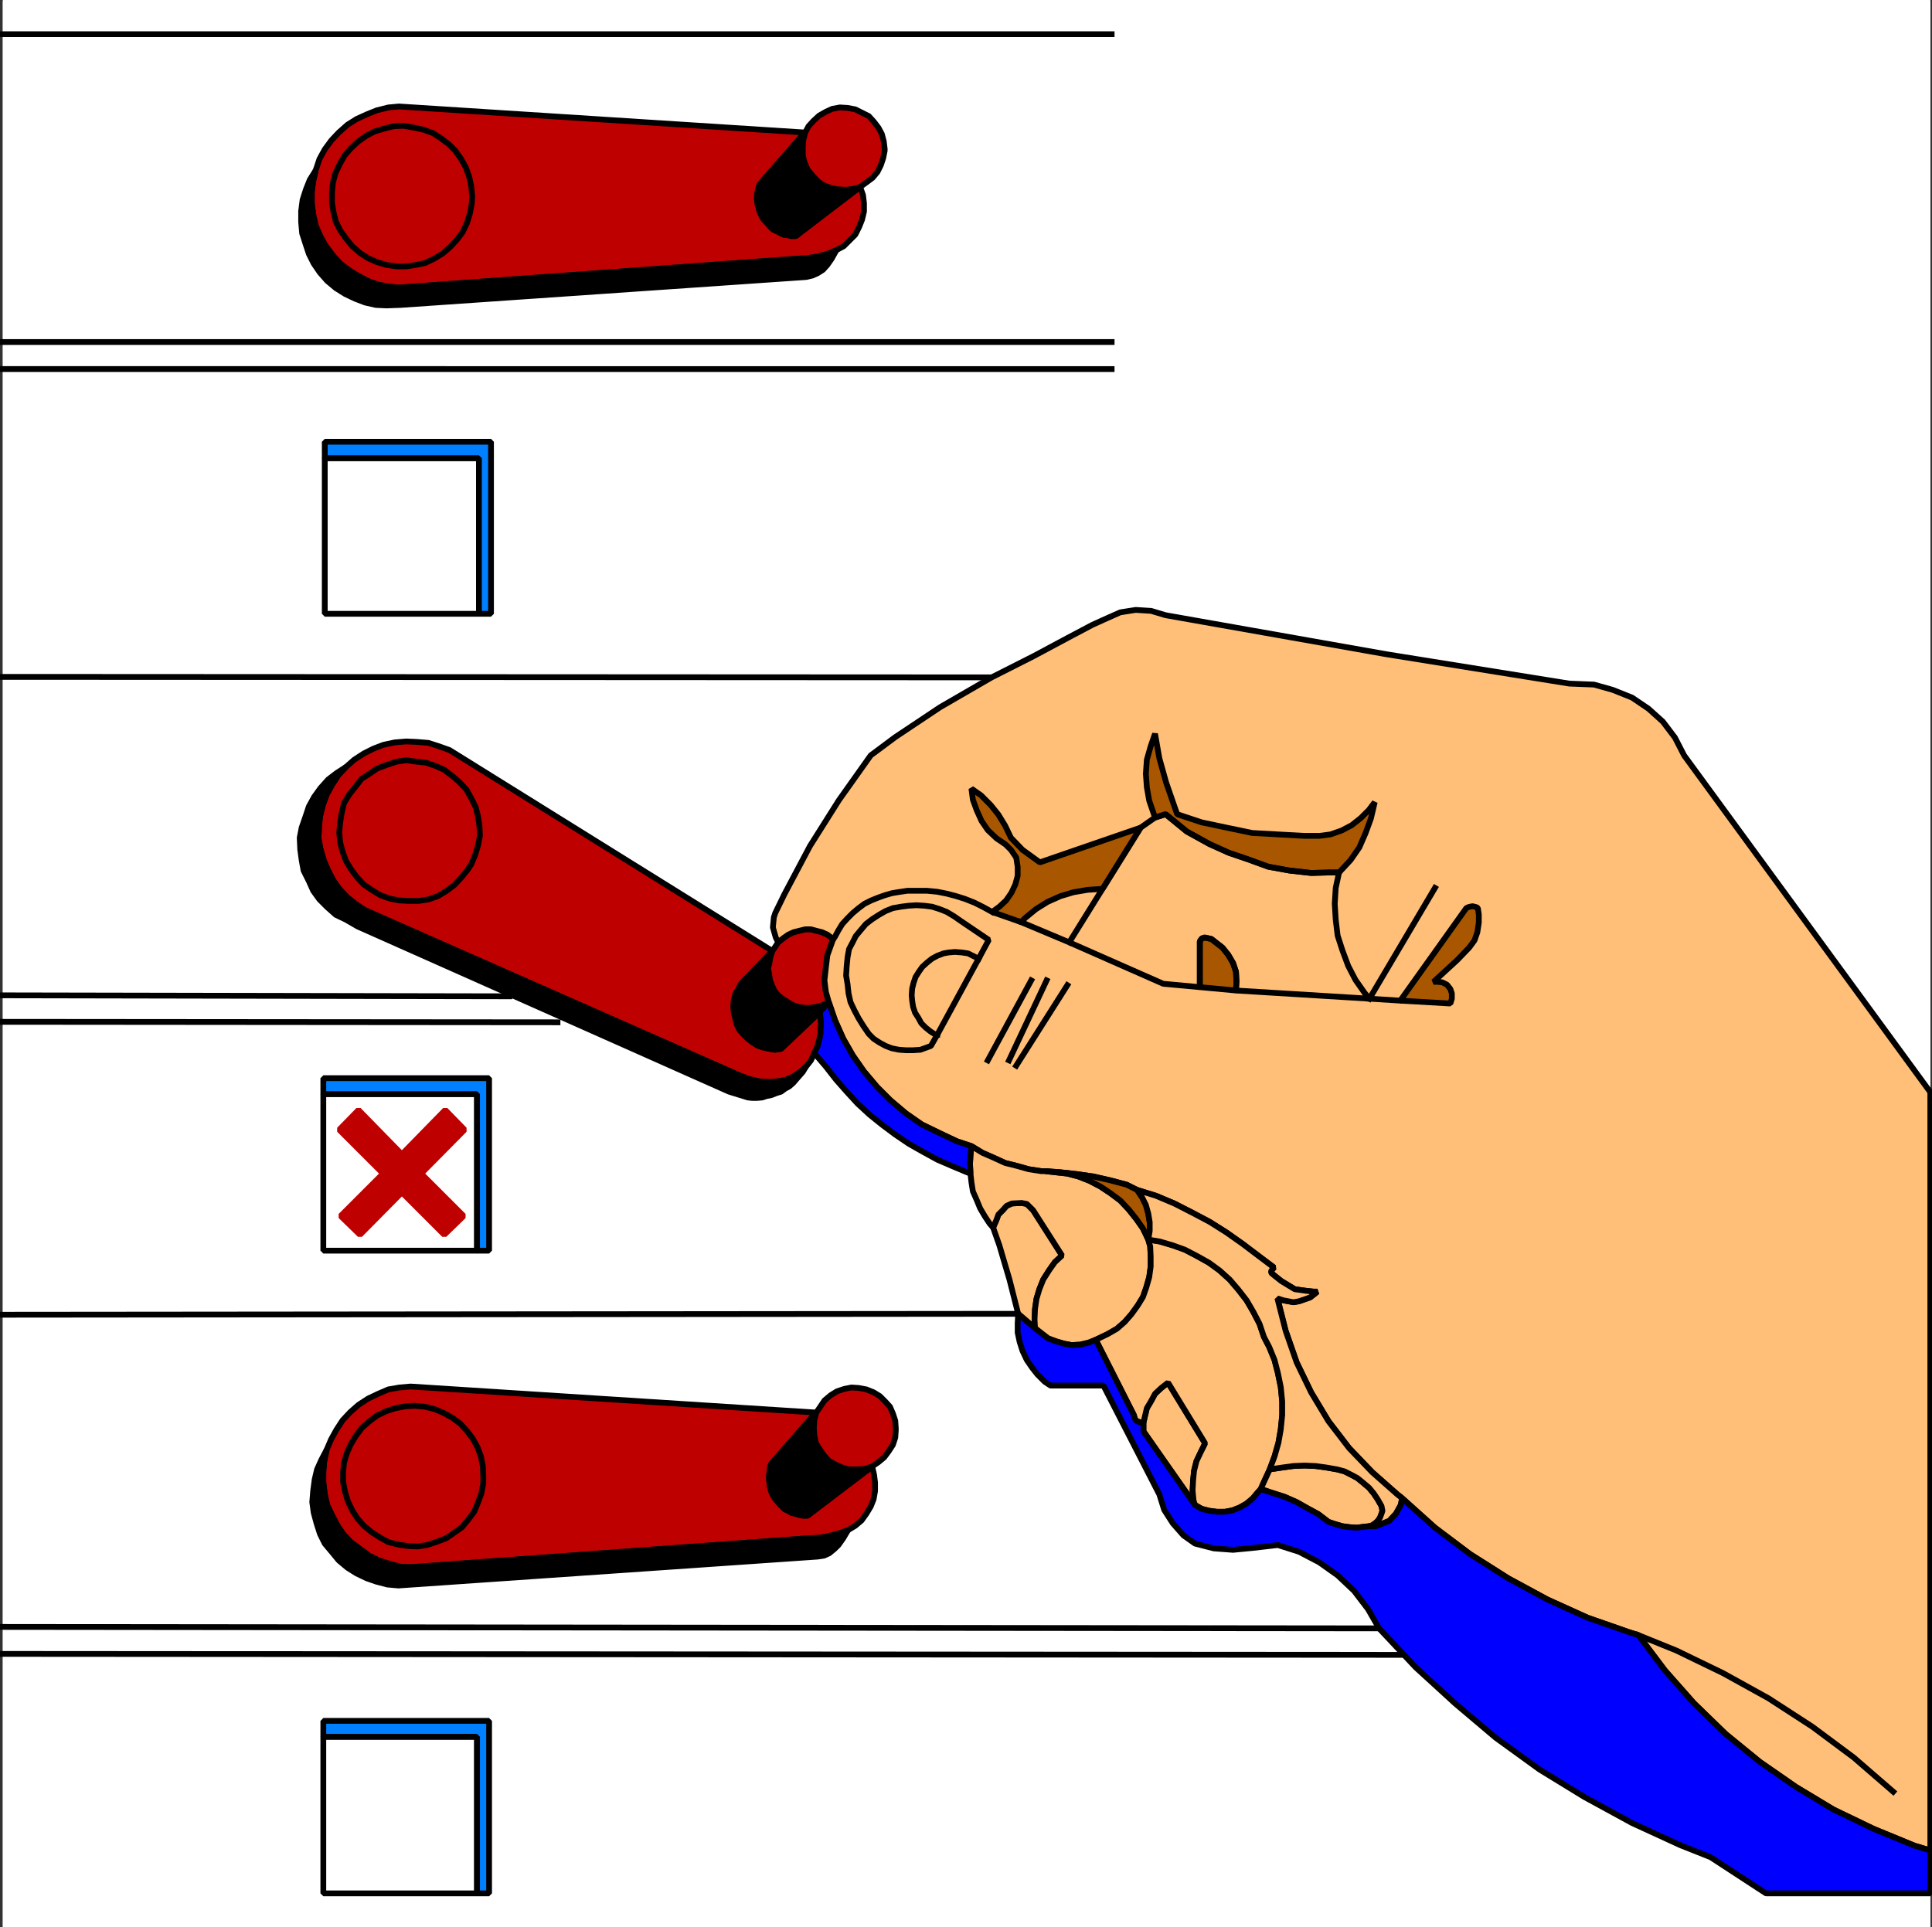 <svg xmlns="http://www.w3.org/2000/svg" width="3000.239" height="2993.144"><rect width="100%" height="100%" fill="#333333" stroke="none"/><defs><clipPath id="a"><path d="M0 0h2993.144v2992.184H0Zm0 0"/></clipPath><clipPath id="b"><path d="M1189 940h1806.75v1940H1189Zm0 0"/></clipPath><clipPath id="c"><path d="M1569 2033h1426.75v914H1569Zm0 0"/></clipPath></defs><path fill="#fff" d="M4.49 2993.144h2993.144V0H4.489Zm0 0"/><g clip-path="url(#a)" transform="translate(4.49 .96)"><path fill="#fff" fill-rule="evenodd" stroke="#fff" stroke-linecap="square" stroke-linejoin="bevel" stroke-miterlimit="10" stroke-width=".729" d="M0 2992.184h2993.145V-.961H0Zm0 0"/></g><path fill="none" stroke="#000" stroke-linecap="square" stroke-linejoin="bevel" stroke-miterlimit="10" stroke-width="8.961" d="M1726.29 53.145H4.49"/><path fill="#bf0000" fill-rule="evenodd" stroke="#bf0000" stroke-linecap="square" stroke-linejoin="bevel" stroke-miterlimit="10" stroke-width=".729" d="M1234.673 366.68h-5.988l-5.993-1.512-5.992-.727-5.992-3.023-4.48-2.238-5.993-2.973-3.75-3.75-4.48-5.262-3.75-3.75-3.7-4.48-3.023-5.992-2.238-5.211-1.512-5.992-1.46-5.262-.782-5.992v-6.72l.781-5.21 1.461-5.992 1.512-5.992 70.332-80.805-630.043-40.43-16.465 1.512-17.973 4.48-14.953 5.989-16.464 7.504-14.223 8.96-13.442 11.985-11.253 11.93-10.473 14.222-8.23 15.004-5.993 17.926-3.754 16.46-2.238 16.466v17.972l2.238 17.196 3.754 17.246 6.774 15.68 8.23 15.003 10.473 14.172 11.93 13.496 13.496 10.473 14.222 8.96 15.68 8.231 16.465 5.993 17.246 3.02 14.953 1.46 618.063-44.86 16.46-.78 17.247-2.97 15.683-4.48 11.98-5.262 11.255-5.992 17.921-17.922 5.993-11.984 4.48-11.254 3.023-12.71v-12.716l-1.511-12.71-4.48-12.712zm0 0"/><path fill="none" stroke="#000" stroke-linecap="square" stroke-linejoin="bevel" stroke-miterlimit="10" stroke-width="8.961" d="M1234.673 366.68h-5.988l-5.993-1.512-5.992-.727-5.992-3.023-4.48-2.238-5.993-2.973-3.75-3.75-4.48-5.262-3.75-3.75-3.7-4.48-3.023-5.992-2.238-5.211-1.512-5.992-1.46-5.262-.782-5.992v-6.72l.781-5.21 1.461-5.992 1.512-5.992 70.332-80.805-630.043-40.43-16.465 1.512-17.973 4.48-14.953 5.989-16.464 7.504-14.223 8.96-13.442 11.985-11.253 11.93-10.473 14.222-8.23 15.004-5.993 17.926-3.754 16.46-2.238 16.466v17.972l2.238 17.196 3.754 17.246 6.774 15.68 8.23 15.003 10.473 14.172 11.93 13.496 13.496 10.473 14.222 8.96 15.68 8.231 16.465 5.993 17.246 3.02 14.953 1.46 618.063-44.86 16.46-.78 17.247-2.97 15.683-4.48 11.98-5.262 11.255-5.992 17.921-17.922 5.993-11.984 4.48-11.254 3.023-12.71v-12.716l-1.511-12.71-4.48-12.712zm0 0"/><path fill-rule="evenodd" stroke="#000" stroke-linecap="square" stroke-linejoin="bevel" stroke-miterlimit="10" stroke-width=".729" d="m1299.016 388.355-11.98 5.262-15.684 4.48-17.246 2.97-16.46.78-618.063 44.86-14.953-1.46-17.246-3.02-16.465-5.993-15.68-8.23-14.222-8.961-13.497-10.473-11.93-13.496-10.472-14.172-8.23-15.004-6.774-15.68-3.754-17.245-2.238-17.196v-17.972l2.238-16.465 3.754-16.461-8.96 14.223-5.993 14.953-5.262 16.46-2.242 17.247v17.191l1.512 17.195 5.262 16.465 5.21 15.735 7.504 14.949 9.743 14.226 11.199 12.711 13.441 11.254 14.227 8.961 15.73 7.504 15.735 5.988 16.465 3.7 16.464.78 21.672-.78 630.047-43.399 9.742-2.238 8.23-3.7 8.235-5.261 6.719-7.504 6.722-9.691zm0 0"/><path fill="none" stroke="#000" stroke-linecap="square" stroke-linejoin="bevel" stroke-miterlimit="10" stroke-width="8.961" d="m1299.016 388.355-11.98 5.262-15.684 4.48-17.246 2.97-16.46.78-618.063 44.86-14.953-1.46-17.246-3.02-16.465-5.993-15.68-8.23-14.222-8.961-13.497-10.473-11.93-13.496-10.472-14.172-8.23-15.004-6.774-15.68-3.754-17.245-2.238-17.196v-17.972l2.238-16.465 3.754-16.461-8.96 14.223-5.993 14.953-5.262 16.46-2.242 17.247v17.191l1.512 17.195 5.262 16.465 5.21 15.735 7.504 14.949 9.743 14.226 11.199 12.711 13.441 11.254 14.227 8.961 15.73 7.504 15.735 5.988 16.465 3.7 16.464.78 21.672-.78 630.047-43.399 9.742-2.238 8.23-3.7 8.235-5.261 6.719-7.504 6.722-9.691zm0 0"/><path fill="#bf0000" fill-rule="evenodd" stroke="#bf0000" stroke-linecap="square" stroke-linejoin="bevel" stroke-miterlimit="10" stroke-width=".729" d="m733.317 305.309-1.511-15.735-2.97-14.226-5.26-14.95-7.454-13.445-9.012-12.762-10.472-10.472-11.93-8.961-12.766-8.235-14.953-5.207-14.222-3.023-16.465-2.969-14.953.73-14.954 3.75-15.003 4.481-12.711 6.723-12.715 9.012-11.2 10.472-9.742 11.2-7.504 13.496-6.718 14.171-3.754 14.223-1.457 15.004v16.465l2.238 14.172 3.7 15.004 6.773 13.441 8.96 12.71 9.743 11.985 11.984 10.473 12.711 8.23 13.445 5.993 15.004 4.48 15.68 2.238h14.953l15.008-2.238 14.223-2.969 14.172-6.722 13.492-8.23 11.203-9.743 10.469-11.203 9.015-11.984 6.719-14.223 4.48-14.223 3.024-15.734zm0 0"/><path fill="none" stroke="#000" stroke-linecap="square" stroke-linejoin="bevel" stroke-miterlimit="10" stroke-width="8.961" d="m733.317 305.309-1.511-15.735-2.97-14.226-5.26-14.95-7.454-13.445-9.012-12.762-10.472-10.472-11.93-8.961-12.766-8.235-14.953-5.207-14.222-3.023-16.465-2.969-14.953.73-14.954 3.75-15.003 4.481-12.711 6.723-12.715 9.012-11.2 10.472-9.742 11.2-7.504 13.496-6.718 14.171-3.754 14.223-1.457 15.004v16.465l2.238 14.172 3.7 15.004 6.773 13.441 8.96 12.71 9.743 11.985 11.984 10.473 12.711 8.23 13.445 5.993 15.004 4.48 15.68 2.238h14.953l15.008-2.238 14.223-2.969 14.172-6.722 13.492-8.23 11.203-9.743 10.469-11.203 9.015-11.984 6.719-14.223 4.48-14.223 3.024-15.734zm0 0"/><path fill-rule="evenodd" stroke="#000" stroke-linecap="square" stroke-linejoin="bevel" stroke-miterlimit="10" stroke-width=".729" d="m1335.696 290.355-10.472 2.97-11.98 1.51-11.985-.78-11.203-2.242-10.473-3.7-9.742-6.773-8.23-8.961-7.505-8.961-4.48-10.473-2.969-11.254v-11.98l.73-11.984 3.02-11.93-71.113 80.805-1.512 5.992-1.46 5.992-.782 5.21v6.72l.781 5.992 1.461 5.262 1.512 5.992 2.238 5.21 3.024 5.993 3.699 4.48 3.75 3.75 4.48 5.262 3.75 3.75 5.993 2.973 4.48 2.238 5.992 3.023 5.992.727 5.993 1.512h7.5zm0 0"/><path fill="none" stroke="#000" stroke-linecap="square" stroke-linejoin="bevel" stroke-miterlimit="10" stroke-width="8.961" d="m1335.696 290.355-10.472 2.97-11.98 1.51-11.985-.78-11.203-2.242-10.473-3.7-9.742-6.773-8.23-8.961-7.505-8.961-4.48-10.473-2.969-11.254v-11.98l.73-11.984 3.02-11.93-71.113 80.805-1.512 5.992-1.46 5.992-.782 5.21v6.72l.781 5.992 1.461 5.262 1.512 5.992 2.238 5.21 3.024 5.993 3.699 4.48 3.75 3.75 4.48 5.262 3.75 3.75 5.993 2.973 4.48 2.238 5.992 3.023 5.992.727 5.993 1.512h7.5zm0 0"/><path fill="#bf0000" fill-rule="evenodd" stroke="#bf0000" stroke-linecap="square" stroke-linejoin="bevel" stroke-miterlimit="10" stroke-width=".729" d="m1373.833 231.223-1.457-11.985-3.023-11.203-5.212-9.742-7.5-9.742-7.503-8.23-10.473-5.212-10.473-5.261-11.98-2.243-11.934-.726-11.98 2.238-9.742 4.48-10.473 5.993-8.961 8.23-7.504 8.235-5.21 9.742-3.02 11.93-.73 11.984v11.98l2.968 11.254 4.48 10.473 7.504 8.96 8.23 8.962 9.743 6.773 10.473 3.7 11.203 2.242 11.984.78 11.98-1.51 10.473-2.97 10.473-7.503 8.96-6.72 7.505-9.015 5.207-10.472 3.754-11.2 2.238-11.254zm0 0"/><path fill="none" stroke="#000" stroke-linecap="square" stroke-linejoin="bevel" stroke-miterlimit="10" stroke-width="8.961" d="m1373.833 231.223-1.457-11.985-3.023-11.203-5.212-9.742-7.5-9.742-7.503-8.23-10.473-5.212-10.473-5.261-11.98-2.243-11.934-.726-11.98 2.238-9.742 4.48-10.473 5.993-8.961 8.23-7.504 8.235-5.21 9.742-3.02 11.93-.73 11.984v11.98l2.968 11.254 4.48 10.473 7.504 8.96 8.23 8.962 9.743 6.773 10.473 3.7 11.203 2.242 11.984.78 11.98-1.51 10.473-2.97 10.473-7.503 8.96-6.72 7.505-9.015 5.207-10.472 3.754-11.2 2.238-11.254zm352.457 300.043H4.49m1721.8 41.941H4.49"/><path fill="#fff" fill-rule="evenodd" stroke="#fff" stroke-linecap="square" stroke-linejoin="bevel" stroke-miterlimit="10" stroke-width=".729" d="M743.79 711.637H504.337v241.691H743.79zm0 0"/><path fill="none" stroke="#000" stroke-linecap="square" stroke-linejoin="bevel" stroke-miterlimit="10" stroke-width="8.961" d="M743.79 711.637H504.337v241.691H743.79zm0 0"/><path fill="#007fff" fill-rule="evenodd" stroke="#007fff" stroke-linecap="square" stroke-linejoin="bevel" stroke-miterlimit="10" stroke-width=".729" d="M743.79 711.637H504.337v-25.48h258.156v267.171H743.79zm0 0"/><path fill="none" stroke="#000" stroke-linecap="square" stroke-linejoin="bevel" stroke-miterlimit="10" stroke-width="8.961" d="M743.79 711.637H504.337v-25.48h258.156v267.171H743.79zm796.918 340.473-1536.219-.782"/><path fill="#bf0000" fill-rule="evenodd" stroke="#bf0000" stroke-linecap="square" stroke-linejoin="bevel" stroke-miterlimit="10" stroke-width=".729" d="m1272.813 1572.172.782 3.7.726 6.772.782 7.45-.782 7.5v7.504l-1.508 7.449-2.972 11.984-5.262 11.203-5.21 11.25-8.231 10.473-9.742 8.234-11.204 7.5-11.254 4.48-13.441 2.243-12.71.73-11.985-.73-17.192-3.75-15.734-5.992-14.953-6.723-566.485-249.922-13.441-9.015-13.492-10.473-11.985-12.71-9.69-13.442-8.231-15.735-6.774-15.734-5.21-17.922-3.02-16.465.78-17.246 1.513-16.46 4.48-17.923 5.992-16.465 8.23-14.953 9.692-15.004 11.98-12.714 12.716-11.2 15.003-9.742 14.954-7.504 15.68-5.992 17.245-3.7 17.922-1.507 16.465.727 17.973 1.511 16.465 5.262 16.464 5.941 501.36 312.079-48.664 50.847-4.48 8.235-4.481 8.23-2.238 9.012-.731 9.691.73 9.742 2.239 8.961 2.242 9.016 4.48 8.961 5.993 6.719 6.718 6.773 6.774 5.211 8.23 5.262 8.235 2.968 10.468 2.243 8.235 1.511 9.691-1.511zm0 0"/><path fill="none" stroke="#000" stroke-linecap="square" stroke-linejoin="bevel" stroke-miterlimit="10" stroke-width="8.961" d="m1272.813 1572.172.782 3.7.726 6.772.782 7.45-.782 7.5v7.504l-1.508 7.449-2.972 11.984-5.262 11.203-5.21 11.25-8.231 10.473-9.742 8.234-11.204 7.5-11.254 4.48-13.441 2.243-12.71.73-11.985-.73-17.192-3.75-15.734-5.992-14.953-6.723-566.485-249.922-13.441-9.015-13.492-10.473-11.985-12.71-9.69-13.442-8.231-15.735-6.774-15.734-5.21-17.922-3.02-16.465.78-17.246 1.513-16.46 4.48-17.923 5.992-16.465 8.23-14.953 9.692-15.004 11.98-12.714 12.716-11.2 15.003-9.742 14.954-7.504 15.68-5.992 17.245-3.7 17.922-1.507 16.465.727 17.973 1.511 16.465 5.262 16.464 5.941 501.36 312.079-48.664 50.847-4.48 8.235-4.481 8.23-2.238 9.012-.731 9.691.73 9.742 2.239 8.961 2.242 9.016 4.48 8.961 5.993 6.719 6.718 6.773 6.774 5.211 8.23 5.262 8.235 2.968 10.468 2.243 8.235 1.511 9.691-1.511zm0 0"/><path fill-rule="evenodd" stroke="#000" stroke-linecap="square" stroke-linejoin="bevel" stroke-miterlimit="10" stroke-width=".729" d="m1241.396 1665.691-11.204 7.5-11.254 4.48-13.441 2.243-12.71.73-11.985-.73-17.192-3.75-15.734-5.992-14.953-6.723-566.485-249.922-13.441-9.015-13.492-10.473-11.985-12.71-9.69-13.442-8.231-15.735-6.774-15.734-5.21-17.922-3.02-16.465.78-17.246 1.513-16.46 4.48-17.923 5.992-16.465 8.23-14.953 9.692-15.004 11.98-12.714-14.952 9.746-12.711 9.742-11.985 13.441-9.742 13.492-8.23 14.954-5.211 15.683-5.993 17.246-3.02 15.68.782 17.976 2.238 16.461 2.973 16.465 8.23 16.465 6.72 14.953 9.745 13.492 11.98 11.985 13.442 11.93 15.735 7.503 17.976 10.47 576.903 256.644 29.175 9.015 6.774.73h7.449l8.234-.73 6.77-2.242 7.453-1.508 7.5-2.972 7.453-2.293 5.988-4.48 6.774-3.75 5.941-5.212 4.532-5.261 5.21-5.993 5.262-5.937 4.48-7.504zm0 0"/><path fill="none" stroke="#000" stroke-linecap="square" stroke-linejoin="bevel" stroke-miterlimit="10" stroke-width="8.961" d="m1241.396 1665.691-11.204 7.5-11.254 4.48-13.441 2.243-12.71.73-11.985-.73-17.192-3.75-15.734-5.992-14.953-6.723-566.485-249.922-13.441-9.015-13.492-10.473-11.985-12.71-9.69-13.442-8.231-15.735-6.774-15.734-5.21-17.922-3.02-16.465.78-17.246 1.513-16.46 4.48-17.923 5.992-16.465 8.23-14.953 9.692-15.004 11.98-12.714-14.952 9.746-12.711 9.742-11.985 13.441-9.742 13.492-8.23 14.954-5.211 15.683-5.993 17.246-3.02 15.68.782 17.976 2.238 16.461 2.973 16.465 8.23 16.465 6.72 14.953 9.745 13.492 11.98 11.985 13.442 11.93 15.735 7.503 17.976 10.47 576.903 256.644 29.175 9.015 6.774.73h7.449l8.234-.73 6.77-2.242 7.453-1.508 7.5-2.972 7.453-2.293 5.988-4.48 6.774-3.75 5.941-5.212 4.532-5.261 5.21-5.993 5.262-5.937 4.48-7.504zm0 0"/><path fill="#bf0000" fill-rule="evenodd" stroke="#bf0000" stroke-linecap="square" stroke-linejoin="bevel" stroke-miterlimit="10" stroke-width=".729" d="m731.806 1342.41 5.992-14.223 4.48-14.953 3.02-14.953-.727-14.953-2.293-15.734-3.699-14.223-6.773-13.441-7.45-13.496-11.254-11.98-10.472-8.962-12.715-9.746-13.441-5.988-15.004-5.211-14.953-1.512-15.735-2.238-14.953 2.238-13.441 4.48-16.461 5.993-11.985 8.23-12.71 8.235-9.747 12.71-8.96 11.254-8.231 13.442-3.75 15.734-2.242 14.223-1.512 15.683 1.512 15.735 3.754 14.223 5.207 14.222 8.234 13.442 8.96 11.984 10.524 11.254 11.93 8.23 13.496 8.23 14.223 5.212 14.953 3.023 14.223.73h16.464l14.95-2.242 14.953-5.261 13.496-8.23 11.98-8.966 10.473-11.25 9.691-11.933zm0 0"/><path fill="none" stroke="#000" stroke-linecap="square" stroke-linejoin="bevel" stroke-miterlimit="10" stroke-width="8.961" d="m731.806 1342.41 5.992-14.223 4.48-14.953 3.02-14.953-.727-14.953-2.293-15.734-3.699-14.223-6.773-13.441-7.45-13.496-11.254-11.98-10.472-8.962-12.715-9.746-13.441-5.988-15.004-5.211-14.953-1.512-15.735-2.238-14.953 2.238-13.441 4.48-16.461 5.993-11.985 8.23-12.71 8.235-9.747 12.71-8.96 11.254-8.231 13.442-3.75 15.734-2.242 14.223-1.512 15.683 1.512 15.735 3.754 14.223 5.207 14.222 8.234 13.442 8.96 11.984 10.524 11.254 11.93 8.23 13.496 8.23 14.223 5.212 14.953 3.023 14.223.73h16.464l14.95-2.242 14.953-5.261 13.496-8.23 11.98-8.966 10.473-11.25 9.691-11.933zm0 0"/><path fill-rule="evenodd" stroke="#000" stroke-linecap="square" stroke-linejoin="bevel" stroke-miterlimit="10" stroke-width=".729" d="m1212.95 1629.012-9.691 1.511-8.235-1.511-10.468-2.242-8.235-2.97-8.23-5.26-6.774-5.212-6.718-6.773-5.993-6.719-4.48-8.961-2.242-9.016-2.238-8.96-.731-9.743.73-9.691 2.239-9.012 4.48-8.23 4.48-8.235 48.665-50.847-3.024 8.96-1.46 8.962-2.239 9.011 1.457 8.235 1.512 9.691 3.023 8.23 3.7 8.231 5.992 7.504 6.77 5.21 8.234 5.263 7.449 4.48 8.96 3.02 9.016 1.46h8.961l9.012-1.46 8.96-2.239 11.204-5.261-14.223 15.734zm0 0"/><path fill="none" stroke="#000" stroke-linecap="square" stroke-linejoin="bevel" stroke-miterlimit="10" stroke-width="8.961" d="m1212.95 1629.012-9.691 1.511-8.235-1.511-10.468-2.242-8.235-2.97-8.23-5.26-6.774-5.212-6.718-6.773-5.993-6.719-4.48-8.961-2.242-9.016-2.238-8.96-.731-9.743.73-9.691 2.239-9.012 4.48-8.23 4.48-8.235 48.665-50.847-3.024 8.96-1.46 8.962-2.239 9.011 1.457 8.235 1.512 9.691 3.023 8.23 3.7 8.231 5.992 7.504 6.77 5.21 8.234 5.263 7.449 4.48 8.96 3.02 9.016 1.46h8.961l9.012-1.46 8.96-2.239 11.204-5.261-14.223 15.734zm0 0"/><path fill="#bf0000" fill-rule="evenodd" stroke="#bf0000" stroke-linecap="square" stroke-linejoin="bevel" stroke-miterlimit="10" stroke-width=".729" d="m1287.036 1556.438-4.48-15.735-2.243-17.922 2.243-20.215 2.238-18.707 6.723-18.703 2.293-6.719-9.016-6.773-8.23-3.754-8.961-2.238-8.235-2.242h-8.96l-9.012 2.242-8.961 2.238-8.231 3.754-7.504 5.262-8.23 6.718-4.48 6.723-4.481 6.774-3.024 8.96-1.46 8.961-2.239 9.012 1.457 8.235 1.512 9.691 3.023 8.23 3.7 8.231 5.992 7.504 6.77 5.21 8.234 5.262 7.449 4.481 8.96 3.02 9.016 1.46h8.961l9.012-1.46 8.96-2.239zm0 0"/><path fill="none" stroke="#000" stroke-linecap="square" stroke-linejoin="bevel" stroke-miterlimit="10" stroke-width="8.961" d="m1287.036 1556.438-4.48-15.735-2.243-17.922 2.243-20.215 2.238-18.707 6.723-18.703 2.293-6.719-9.016-6.773-8.23-3.754-8.961-2.238-8.235-2.242h-8.96l-9.012 2.242-8.961 2.238-8.231 3.754-7.504 5.262-8.23 6.718-4.48 6.723-4.481 6.774-3.024 8.96-1.46 8.961-2.239 9.012 1.457 8.235 1.512 9.691 3.023 8.23 3.7 8.231 5.992 7.504 6.77 5.21 8.234 5.262 7.449 4.481 8.96 3.02 9.016 1.46h8.961l9.012-1.46 8.96-2.239zm-496.098-8.962-786.448-1.51m861.265 41.885-861.266-.726"/><path fill="#fff" fill-rule="evenodd" stroke="#fff" stroke-linecap="square" stroke-linejoin="bevel" stroke-miterlimit="10" stroke-width=".729" d="M740.817 1699.348H502.095v243.203h238.722zm0 0"/><path fill="none" stroke="#000" stroke-linecap="square" stroke-linejoin="bevel" stroke-miterlimit="10" stroke-width="8.961" d="M740.817 1699.348H502.095v243.203h238.722zm0 0"/><path fill="#007fff" fill-rule="evenodd" stroke="#007fff" stroke-linecap="square" stroke-linejoin="bevel" stroke-miterlimit="10" stroke-width=".729" d="M740.817 1699.348H502.095v-24.696H759.52v267.899h-18.703zm0 0"/><path fill="none" stroke="#000" stroke-linecap="square" stroke-linejoin="bevel" stroke-miterlimit="10" stroke-width="8.961" d="M740.817 1699.348H502.095v-24.696H759.52v267.899h-18.703zm0 0"/><path fill="#bf0000" fill-rule="evenodd" stroke="#bf0000" stroke-linecap="square" stroke-linejoin="bevel" stroke-miterlimit="10" stroke-width=".729" d="m719.876 1888.68-65.856-65.856 67.313-68.094-29.906-30.687-67.364 68.875-67.312-68.875-29.961 30.687 68.098 68.094-65.856 65.856 29.957 29.176L624.063 1852l65.852 65.856zm0 0"/><path fill="none" stroke="#bf0000" stroke-linecap="square" stroke-linejoin="bevel" stroke-miterlimit="10" stroke-width="8.961" d="m719.876 1888.68-65.856-65.856 67.313-68.094-29.906-30.687-67.364 68.875-67.312-68.875-29.961 30.687 68.098 68.094-65.856 65.856 29.957 29.176L624.063 1852l65.852 65.856zm0 0"/><path fill="none" stroke="#000" stroke-linecap="square" stroke-linejoin="bevel" stroke-miterlimit="10" stroke-width="8.961" d="M1581.138 2040.602 4.489 2042.059"/><path fill="#bf0000" fill-rule="evenodd" stroke="#bf0000" stroke-linecap="square" stroke-linejoin="bevel" stroke-miterlimit="10" stroke-width=".729" d="M1254.106 2354.086h-7.449l-6.773-1.457-5.211-1.512-5.989-1.512-4.48-2.968-5.266-2.239-5.207-5.265-3.754-3.75-7.5-8.961-2.968-5.262-2.242-5.937-1.512-5.266-.73-5.988-.782-6.723v-5.262l.781-5.992.73-5.937 1.513-5.992 69.605-80.079-629.316-40.43-17.246 1.512-17.192 2.97-15.734 6.773-15.684 7.449-14.95 9.742-12.765 11.203-11.93 12.766-9.745 14.949-8.231 14.953-6.719 15.735-3.754 17.195-1.511 16.46v17.196l2.242 18.703 3.75 16.465 7.504 15.734 8.23 15.735 8.961 13.441 11.985 12.711 14.222 10.473 14.172 10.523 15.004 7.45 16.465 5.261 17.191 4.484 15.735.727 617.332-44.91 17.925-.727 15.73-2.972 16.466-4.532 11.984-4.48 11.2-6.723 9.745-8.23 7.5-10.473 6.723-11.199 4.48-11.254 2.239-12.715v-13.492l-1.512-11.934-2.969-12.761zm0 0"/><path fill="none" stroke="#000" stroke-linecap="square" stroke-linejoin="bevel" stroke-miterlimit="10" stroke-width="8.961" d="M1254.106 2354.086h-7.449l-6.773-1.457-5.211-1.512-5.989-1.512-4.48-2.968-5.266-2.239-5.207-5.265-3.754-3.75-7.5-8.961-2.968-5.262-2.242-5.937-1.512-5.266-.73-5.988-.782-6.723v-5.262l.781-5.992.73-5.937 1.513-5.992 69.605-80.079-629.316-40.43-17.246 1.512-17.192 2.97-15.734 6.773-15.684 7.449-14.95 9.742-12.765 11.203-11.93 12.766-9.745 14.949-8.231 14.953-6.719 15.735-3.754 17.195-1.511 16.46v17.196l2.242 18.703 3.75 16.465 7.504 15.734 8.23 15.735 8.961 13.441 11.985 12.711 14.222 10.473 14.172 10.523 15.004 7.45 16.465 5.261 17.191 4.484 15.735.727 617.332-44.91 17.925-.727 15.73-2.972 16.466-4.532 11.984-4.48 11.2-6.723 9.745-8.23 7.5-10.473 6.723-11.199 4.48-11.254 2.239-12.715v-13.492l-1.512-11.934-2.969-12.761zm0 0"/><path fill-rule="evenodd" stroke="#000" stroke-linecap="square" stroke-linejoin="bevel" stroke-miterlimit="10" stroke-width=".729" d="m1316.993 2376.543-11.984 4.48-16.465 4.532-15.73 2.972-17.926.727-617.332 44.91-15.735-.727-17.191-4.484-16.465-5.262-15.004-7.449-14.172-10.523-14.222-10.473-11.985-12.71-8.96-13.442-8.231-15.735-7.504-15.734-3.75-16.465-2.242-18.703v-17.195l1.511-16.461 3.754-17.195-8.234 15.683-6.774 15.004-3.699 15.684-2.293 17.246-1.457 17.922 2.242 16.46 4.48 16.465 5.263 16.465 7.449 14.953 11.254 13.493 10.472 12.71 13.442 11.254 14.223 8.961 15.734 7.504 14.953 5.211 17.191 4.48 17.247 1.512 21.671-1.511 629.317-43.399 9.742-1.46 8.234-3.75 8.23-6.774 5.993-5.942 7.45-10.523zm0 0"/><path fill="none" stroke="#000" stroke-linecap="square" stroke-linejoin="bevel" stroke-miterlimit="10" stroke-width="8.961" d="m1316.993 2376.543-11.984 4.48-16.465 4.532-15.73 2.972-17.926.727-617.332 44.91-15.735-.727-17.191-4.484-16.465-5.262-15.004-7.449-14.172-10.523-14.222-10.473-11.985-12.71-8.96-13.442-8.231-15.735-7.504-15.734-3.75-16.465-2.242-18.703v-17.195l1.511-16.461 3.754-17.195-8.234 15.683-6.774 15.004-3.699 15.684-2.293 17.246-1.457 17.922 2.242 16.46 4.48 16.465 5.263 16.465 7.449 14.953 11.254 13.493 10.472 12.71 13.442 11.254 14.223 8.961 15.734 7.504 14.953 5.211 17.191 4.48 17.247 1.512 21.671-1.511 629.317-43.399 9.742-1.46 8.234-3.75 8.23-6.774 5.993-5.942 7.45-10.523zm0 0"/><path fill-rule="evenodd" stroke="#000" stroke-linecap="square" stroke-linejoin="bevel" stroke-miterlimit="10" stroke-width=".729" d="m1354.4 2277.762-11.981 3.75-11.984.781h-11.93l-10.527-3.02-10.47-4.48-10.472-5.992-7.453-8.235-6.77-9.742-5.941-9.691-2.293-11.98-.73-11.254.73-11.93 3.024-11.985-70.336 80.078-1.512 5.993-.73 5.937-.782 5.992v5.262l.781 6.723.73 5.988 1.513 5.266 2.242 5.937 2.969 5.262 7.5 8.96 3.753 3.75 5.207 5.266 5.266 2.239 4.48 2.968 5.989 1.512 5.21 1.512 6.774 1.457h7.45zm0 0"/><path fill="none" stroke="#000" stroke-linecap="square" stroke-linejoin="bevel" stroke-miterlimit="10" stroke-width="8.961" d="m1354.4 2277.762-11.981 3.75-11.984.781h-11.93l-10.527-3.02-10.47-4.48-10.472-5.992-7.453-8.235-6.77-9.742-5.941-9.691-2.293-11.98-.73-11.254.73-11.93 3.024-11.985-70.336 80.078-1.512 5.993-.73 5.937-.782 5.992v5.262l.781 6.723.73 5.988 1.513 5.266 2.242 5.937 2.969 5.262 7.5 8.96 3.753 3.75 5.207 5.266 5.266 2.239 4.48 2.968 5.989 1.512 5.21 1.512 6.774 1.457h7.45zm0 0"/><path fill="#bf0000" fill-rule="evenodd" stroke="#bf0000" stroke-linecap="square" stroke-linejoin="bevel" stroke-miterlimit="10" stroke-width=".729" d="m1391.079 2218.68-.781-11.985-3.7-11.199-4.535-10.523-7.449-8.18-8.23-8.234-9.742-5.993-11.204-4.53-11.98-2.243-11.254-.727-11.203 2.239-11.254 3.754-9.691 5.988-9.743 8.234-5.992 8.961-6.718 9.742-3.024 11.985-.73 11.93.73 11.253 2.293 11.98 5.941 9.692 6.77 9.742 7.453 8.235 10.473 5.992 10.469 4.48 10.527 3.02h11.93l11.984-.781 11.98-3.75 9.743-6.723 8.96-7.45 6.723-9.01 6.774-10.474 3.699-11.203.781-11.253zm0 0"/><path fill="none" stroke="#000" stroke-linecap="square" stroke-linejoin="bevel" stroke-miterlimit="10" stroke-width="8.961" d="m1391.079 2218.68-.781-11.985-3.7-11.199-4.535-10.523-7.449-8.18-8.23-8.234-9.742-5.993-11.204-4.53-11.98-2.243-11.254-.727-11.203 2.239-11.254 3.754-9.691 5.988-9.743 8.234-5.992 8.961-6.718 9.742-3.024 11.985-.73 11.93.73 11.253 2.293 11.98 5.941 9.692 6.77 9.742 7.453 8.235 10.473 5.992 10.469 4.48 10.527 3.02h11.93l11.984-.781 11.98-3.75 9.743-6.723 8.96-7.45 6.723-9.01 6.774-10.474 3.699-11.203.781-11.253zm0 0"/><path fill="#bf0000" fill-rule="evenodd" stroke="#bf0000" stroke-linecap="square" stroke-linejoin="bevel" stroke-miterlimit="10" stroke-width=".729" d="m750.509 2292.766-.73-15.735-2.97-14.953-5.261-14.222-7.504-13.493-8.961-11.933-10.473-11.254-11.98-8.961-13.442-7.5-14.222-5.992-14.953-3.75-15.735-1.461-14.222.73-15.735 3.02-14.172 4.48-14.222 6.723-11.985 8.96-11.984 10.474-8.961 11.984-8.23 13.492-5.993 13.441-4.48 15.004-1.512 14.954v14.953l2.973 14.953 4.531 15.004 6.719 14.172 8.234 12.765 9.742 11.2 11.93 9.742 12.715 8.234 13.492 7.45 14.953 3.75 14.953 2.241 15.735.782 14.222-2.243 14.223-4.53 15.684-5.993 11.98-8.23 12.715-8.961 9.742-11.985 9.012-11.93 5.941-14.222 5.262-14.223 2.969-15.734zm0 0"/><path fill="none" stroke="#000" stroke-linecap="square" stroke-linejoin="bevel" stroke-miterlimit="10" stroke-width="8.961" d="m750.509 2292.766-.73-15.735-2.97-14.953-5.261-14.222-7.504-13.493-8.961-11.933-10.473-11.254-11.98-8.961-13.442-7.5-14.222-5.992-14.953-3.75-15.735-1.461-14.222.73-15.735 3.02-14.172 4.48-14.222 6.723-11.985 8.96-11.984 10.474-8.961 11.984-8.23 13.492-5.993 13.441-4.48 15.004-1.512 14.954v14.953l2.973 14.953 4.531 15.004 6.719 14.172 8.234 12.765 9.742 11.2 11.93 9.742 12.715 8.234 13.492 7.45 14.953 3.75 14.953 2.241 15.735.782 14.222-2.243 14.223-4.53 15.684-5.993 11.98-8.23 12.715-8.961 9.742-11.985 9.012-11.93 5.941-14.222 5.262-14.223 2.969-15.734zm1390.34 236.429-2136.36-2.238m2178.251 43.399L4.49 2568.843"/><path fill="#fff" fill-rule="evenodd" stroke="#fff" stroke-linecap="square" stroke-linejoin="bevel" stroke-miterlimit="10" stroke-width=".729" d="M740.817 2697.582H502.095v243.203h238.722zm0 0"/><path fill="none" stroke="#000" stroke-linecap="square" stroke-linejoin="bevel" stroke-miterlimit="10" stroke-width="8.961" d="M740.817 2697.582H502.095v243.203h238.722zm0 0"/><path fill="#007fff" fill-rule="evenodd" stroke="#007fff" stroke-linecap="square" stroke-linejoin="bevel" stroke-miterlimit="10" stroke-width=".729" d="M740.817 2697.582H502.095v-24.695H759.52v267.898h-18.703zm0 0"/><path fill="none" stroke="#000" stroke-linecap="square" stroke-linejoin="bevel" stroke-miterlimit="10" stroke-width="8.961" d="M740.817 2697.582H502.095v-24.695H759.52v267.898h-18.703zm0 0"/><path fill="#ffbf78" fill-rule="evenodd" stroke="#ffbf78" stroke-linecap="square" stroke-linejoin="bevel" stroke-miterlimit="10" stroke-width=".729" d="m2997.634 2874.148-24.696-7.449-63.613-26.207-62.105-29.906-58.352-35.164-56.11-38.922-53.144-43.398-49.39-47.93-44.91-50.852-41.157-54.652-14.226-4.48-64.34-22.458-62.836-28.445-60.645-32.875-59.078-37.46-54.656-41.157-51.629-46.371-6.723-5.262-38.918-34.387-35.894-37.406-32.2-41.941-26.937-44.86-22.453-46.418-17.195-49.394-12.711-50.117 8.96 2.968 15.735 3.024 8.961-1.512 17.195-5.992 11.254-8.96h-5.992l-13.496-1.513-15.68-2.238-20.945-12.715-11.254-8.96-4.48-3.75v-3.024l4.48-5.211-23.914-17.973-24.695-18.703-25.477-17.976-26.156-16.461-26.934-14.227-27.718-14.168-28.446-11.984-29.176-9.012-16.464-8.234-25.426-6.72-26.203-5.991-26.157-3.75-26.933-2.973-21.727-1.508h-5.992l-19.433-2.973-18.704-5.261-17.976-4.48-17.973-8.231-17.191-7.504-17.196-10.473-22.453-7.449-26.937-12.71-27.715-13.497-24.695-17.191-23.914-20.215-20.946-20.945-20.215-23.965-17.246-24.696-14.953-26.156-12.71-28.445-9.743-28.446-4.48-15.734-2.243-17.922 2.243-20.215 2.238-18.707 6.723-18.703 2.293-6.719-9.016-6.773-8.23-3.754-8.961-2.238-8.235-2.242h-8.96l-9.012 2.242-8.961 2.238-8.231 3.754-7.504 5.262-8.23 6.718-3.754-7.5-4.48-15.683 1.511-15.735 2.242-6.718 14.223-29.176 39.648-74.816 44.91-71.118 49.391-69.605 38.137-28.395 69.605-46.421 80.078-46.368 65.07-32.93 53.145-28.445 38.188-20.214 23.183-10.473 20.215-8.961 23.914-3.75 23.969 1.512 22.453 6.718 342.715 60.594 284.309 45.64 38.191 1.509 29.176 8.234 29.957 11.98 25.426 17.196 22.453 20.215 18.703 24.695 14.222 27.664 382.364 523.082zm0 0"/><g clip-path="url(#b)" transform="translate(4.49 .96)"><path fill="none" stroke="#000" stroke-linecap="square" stroke-linejoin="bevel" stroke-miterlimit="10" stroke-width="8.961" d="m2993.145 2873.188-24.696-7.45-63.613-26.207-62.106-29.906-58.351-35.164-56.11-38.922-53.144-43.398-49.39-47.93-44.91-50.852-41.157-54.652-14.227-4.48-64.34-22.457-62.835-28.446-60.645-32.875-59.078-37.46-54.656-41.157-51.63-46.371-6.722-5.262-38.918-34.386-35.894-37.407-32.2-41.941-26.937-44.86-22.453-46.417-17.196-49.395-12.71-50.117 8.96 2.969 15.735 3.023 8.96-1.512 17.196-5.992 11.254-8.96h-5.992l-13.496-1.513-15.68-2.238-20.945-12.715-11.254-8.96-4.48-3.75v-3.024l4.48-5.211-23.914-17.973-24.696-18.703-25.476-17.976-26.156-16.461-26.934-14.227-27.719-14.168-28.445-11.984-29.176-9.012-16.465-8.234-25.425-6.72-26.204-5.991-26.156-3.75-26.933-2.973-21.727-1.508h-5.992l-19.434-2.972-18.703-5.262-17.976-4.48-17.973-8.231-17.191-7.504-17.196-10.473-22.453-7.449-26.937-12.71-27.715-13.497-24.696-17.191-23.914-20.215-20.945-20.945-20.215-23.965-17.246-24.696-14.953-26.156-12.71-28.445-9.743-28.445-4.48-15.735-2.243-17.922 2.242-20.215 2.239-18.707 6.722-18.703 2.293-6.718-9.015-6.774-8.23-3.754-8.962-2.238-8.234-2.242h-8.961l-9.012 2.242-8.96 2.238-8.231 3.754-7.504 5.262-8.23 6.719-3.754-7.5-4.48-15.684 1.51-15.734 2.243-6.72 14.223-29.175 39.648-74.816 44.91-71.118 49.39-69.605 38.138-28.395 69.605-46.421 80.078-46.368 65.07-32.93 53.145-28.445 38.188-20.214 23.183-10.473 20.215-8.961 23.914-3.75 23.969 1.512 22.453 6.718 342.715 60.594 284.308 45.64 38.192 1.509 29.176 8.234 29.957 11.98 25.425 17.196 22.453 20.215 18.704 24.695 14.222 27.664 382.364 523.082zm0 0"/></g><path fill="#a85700" fill-rule="evenodd" stroke="#a85700" stroke-linecap="square" stroke-linejoin="bevel" stroke-miterlimit="10" stroke-width=".729" d="M1863.208 1533.25v-71.113l3.023-4.48 4.48-1.512 10.474 2.293 17.19 13.44 9.017 11.2 7.449 12.766 4.531 13.441.73 14.953-.73 14.223zm0 0"/><path fill="none" stroke="#000" stroke-linecap="square" stroke-linejoin="bevel" stroke-miterlimit="10" stroke-width="8.961" d="M1863.208 1533.25v-71.113l3.023-4.48 4.48-1.512 10.474 2.293 17.19 13.44 9.017 11.2 7.449 12.766 4.531 13.441.73 14.953-.73 14.223zm0 0"/><path fill="#a85700" fill-rule="evenodd" stroke="#a85700" stroke-linecap="square" stroke-linejoin="bevel" stroke-miterlimit="10" stroke-width=".729" d="M2079.477 1355.121h-13.445l-29.957.781-33.656-3.75-32.926-5.992-30.687-11.199-30.688-10.473-29.906-13.496-35.164-19.433-32.93-26.934-16.46 5.211-9.016-26.207-3.7-20.945-1.511-20.946 1.511-21.672 5.942-20.945 6.773-19.484 6.719 38.187 10.473 37.41 12.71 36.625 4.481 12.766 38.191 12.711 38.918 8.234 39.649 8.23 80.808 4.481h23.184l17.242-2.242 17.195-5.988 15.735-8.235 14.222-11.199 12.711-12.765 8.961-11.93-5.988 25.422-8.234 22.457-9.743 22.453-13.44 19.433zm0 0"/><path fill="none" stroke="#000" stroke-linecap="square" stroke-linejoin="bevel" stroke-miterlimit="10" stroke-width="8.961" d="M2079.477 1355.121h-13.445l-29.957.781-33.656-3.75-32.926-5.992-30.687-11.199-30.688-10.473-29.906-13.496-35.164-19.433-32.93-26.934-16.46 5.211-9.016-26.207-3.7-20.945-1.511-20.946 1.511-21.672 5.942-20.945 6.773-19.484 6.719 38.187 10.473 37.41 12.71 36.625 4.481 12.766 38.191 12.711 38.918 8.234 39.649 8.23 80.808 4.481h23.184l17.242-2.242 17.195-5.988 15.735-8.235 14.222-11.199 12.711-12.765 8.961-11.93-5.988 25.422-8.234 22.457-9.743 22.453-13.44 19.433zm0 0"/><path fill="none" stroke="#000" stroke-linecap="square" stroke-linejoin="bevel" stroke-miterlimit="10" stroke-width="8.961" d="m2126.626 1551.176-207.254-12.715.73-14.223-.73-14.953-4.531-13.441-7.45-12.766-9.015-11.2-17.191-13.44-10.473-2.293-4.48 1.511-3.024 4.48v71.114l-56.84-5.262-145.933-64.343L1771.2 1285.57l22.457-15.734 16.461-5.211 32.93 26.934 35.164 19.433 29.906 13.496 30.688 10.473 30.687 11.2 32.926 5.991 33.656 3.75 29.957-.78h13.445l-5.21 23.968-1.512 24.695 1.512 24.696 2.968 24.695 7.504 23.183 8.961 23.965 11.254 21.676 14.172 20.215zm0 0"/><path fill="#a85700" fill-rule="evenodd" stroke="#a85700" stroke-linecap="square" stroke-linejoin="bevel" stroke-miterlimit="10" stroke-width=".729" d="m2174.505 1554.195 102.535-143.691 2.969-1.457 3.023-.781 3.75-.73 2.969.73 3.023.78 2.239 1.458 1.46 9.742v12.715l-2.242 14.95-4.48 12.765-8.23 11.203-18.704 19.434-36.68 33.706h5.993l7.5.731 7.453 3.75 5.262 6.723 2.238 6.718v8.235l-2.238 7.5zm0 0"/><path fill="none" stroke="#000" stroke-linecap="square" stroke-linejoin="bevel" stroke-miterlimit="10" stroke-width="8.961" d="m2174.505 1554.195 102.535-143.691 2.969-1.457 3.023-.781 3.75-.73 2.969.73 3.023.78 2.239 1.458 1.46 9.742v12.715l-2.242 14.95-4.48 12.765-8.23 11.203-18.704 19.434-36.68 33.706h5.993l7.5.731 7.453 3.75 5.262 6.723 2.238 6.718v8.235l-2.238 7.5zm0 0"/><path fill="#a85700" fill-rule="evenodd" stroke="#a85700" stroke-linecap="square" stroke-linejoin="bevel" stroke-miterlimit="10" stroke-width=".729" d="m1771.2 1285.57-156.402 53.871-26.938-19.488-17.972-18.703-8.965-18.703-10.469-17.191-11.984-14.954-14.953-15.007-14.954-10.47 2.243 17.243 5.992 16.465 7.449 16.465 9.742 14.222 13.442 12.711 14.222 9.692 8.235 8.23 8.23 11.985 2.238 14.222v14.223l-3.699 13.496-5.988 12.71-8.235 11.985-10.472 9.692-11.254 8.23 44.91 15.735 6.723-6.723 16.465-13.492 17.972-11.203 20.215-9.012 20.164-5.992 21.727-3.7 23.183-1.511zm0 0"/><path fill="none" stroke="#000" stroke-linecap="square" stroke-linejoin="bevel" stroke-miterlimit="10" stroke-width="8.961" d="m1771.2 1285.57-156.402 53.871-26.938-19.488-17.972-18.703-8.965-18.703-10.469-17.191-11.984-14.954-14.953-15.007-14.954-10.47 2.243 17.243 5.992 16.465 7.449 16.465 9.742 14.222 13.442 12.711 14.222 9.692 8.235 8.23 8.23 11.985 2.238 14.222v14.223l-3.699 13.496-5.988 12.71-8.235 11.985-10.472 9.692-11.254 8.23 44.91 15.735 6.723-6.723 16.465-13.492 17.972-11.203 20.215-9.012 20.164-5.992 21.727-3.7 23.183-1.511zm-169.848 237.211-67.363 124.203m32.926 0 58.352-124.203m32.199 7.449-79.348 124.989m548.508-104.043 101.75-172.086"/><path fill="#ffbf78" fill-rule="evenodd" stroke="#ffbf78" stroke-linecap="square" stroke-linejoin="bevel" stroke-miterlimit="10" stroke-width=".729" d="m1491.317 1429.988-9.687-6.773-11.254-6.719-11.203-4.48-11.985-3.75-11.98-1.512-11.984-.73-11.98.73-11.934 1.512-12.711 2.238-11.254 4.48-10.473 5.992-10.473 6.774-9.742 7.45-8.23 9.741-7.453 8.961-5.262 10.473-5.207 9.742-2.293 12.715-1.461 15.004-.781 13.441 2.242 13.492 1.512 14.172 3.02 13.496 5.991 12.711 6.723 12.711 7.45 11.985 8.23 11.984 7.504 7.5 8.96 5.941 9.743 5.262 9.742 3.75 11.203 2.242 10.473.727h11.25l11.203-.727 10.472-3.754 5.993-2.238 9.742-17.191 64.343-118.27 15.735-29.176zm0 0"/><path fill="none" stroke="#000" stroke-linecap="square" stroke-linejoin="bevel" stroke-miterlimit="10" stroke-width="8.961" d="m1491.317 1429.988-9.687-6.773-11.254-6.719-11.203-4.48-11.985-3.75-11.98-1.512-11.984-.73-11.98.73-11.934 1.512-12.711 2.238-11.254 4.48-10.473 5.992-10.473 6.774-9.742 7.45-8.23 9.741-7.453 8.961-5.262 10.473-5.207 9.742-2.293 12.715-1.461 15.004-.781 13.441 2.242 13.492 1.512 14.172 3.02 13.496 5.991 12.711 6.723 12.711 7.45 11.985 8.23 11.984 7.504 7.5 8.96 5.941 9.743 5.262 9.742 3.75 11.203 2.242 10.473.727h11.25l11.203-.727 10.472-3.754 5.993-2.238 9.742-17.191 64.343-118.27 15.735-29.176zm0 0"/><path fill="none" stroke="#000" stroke-linecap="square" stroke-linejoin="bevel" stroke-miterlimit="10" stroke-width="8.961" d="m1519.766 1489.07-8.96-4.48-7.504-3.75-9.742-1.461-10.473-.781-9.691.78-8.231 1.462-9.742 3.75-8.235 4.48-7.5 5.993-7.449 6.773-5.265 7.45-5.207 8.233-3.024 8.962-2.238 9.011-.73 10.473.73 8.23 1.508 9.743 2.972 8.96 5.262 8.235 4.48 8.23 6.72 6.723 7.503 5.988 8.23 5.266h2.243"/><path fill="#ffbf78" fill-rule="evenodd" stroke="#ffbf78" stroke-linecap="square" stroke-linejoin="bevel" stroke-miterlimit="10" stroke-width=".729" d="m1551.962 1934.316 15.684 53.145 13.492 53.14 26.156 22.403-.73-13.441.73-16.465 2.293-15.735 4.48-14.949 5.992-14.953 8.961-14.223 8.961-12.715 11.254-10.472-44.91-70.332-5.262-5.266-4.48-4.48-8.234-1.508-14.954.781-8.23 3.7-5.992 6.773-6.719 6.719-3.023 8.23-5.211 11.984zm0 0"/><path fill="none" stroke="#000" stroke-linecap="square" stroke-linejoin="bevel" stroke-miterlimit="10" stroke-width="8.961" d="m1551.962 1934.316 15.684 53.145 13.492 53.14 26.156 22.403-.73-13.441.73-16.465 2.293-15.735 4.48-14.949 5.992-14.953 8.961-14.223 8.961-12.715 11.254-10.472-44.91-70.332-5.262-5.266-4.48-4.48-8.234-1.508-14.954.781-8.23 3.7-5.992 6.773-6.719 6.719-3.023 8.23-5.211 11.984zm0 0"/><path fill="#ffbf78" fill-rule="evenodd" stroke="#ffbf78" stroke-linecap="square" stroke-linejoin="bevel" stroke-miterlimit="10" stroke-width=".729" d="m1657.466 1822.824 17.191 4.48 17.195 6.72 17.247 9.015 15.68 10.473 15.003 11.199 12.715 13.496 11.98 14.953 10.473 14.953 8.234 17.242 2.97 10.473.73 15.684v15.734l-2.243 16.461-4.48 15.734-5.21 14.954-8.231 13.44-9.742 13.497-10.473 11.98-11.985 10.473-14.222 8.235-18.703 8.96-11.203 4.48-12.711 3.02-13.493.73-11.984-2.241-12.71-3.75-11.985-4.48-9.692-7.5-10.523-8.235-.73-13.441.73-16.465 2.293-15.735 4.48-14.949 5.992-14.953 8.961-14.223 8.961-12.715 11.254-10.472-44.91-70.332-5.262-5.266-4.48-4.48-8.234-1.508-14.954.781-8.23 3.7-5.992 6.773-6.719 6.719-3.023 8.23-5.211 11.984-5.262-5.992-7.45-11.254-7.503-12.71-5.207-12.712-5.992-13.496-2.243-14.172-1.511-13.492-.727-14.953.727-13.492 1.511-14.227 17.196 10.473 17.191 7.504 17.973 8.23 17.976 4.48 18.704 5.263 19.433 2.972h5.992zm0 0"/><path fill="none" stroke="#000" stroke-linecap="square" stroke-linejoin="bevel" stroke-miterlimit="10" stroke-width="8.961" d="m1657.466 1822.824 17.191 4.48 17.195 6.72 17.247 9.015 15.68 10.473 15.003 11.199 12.715 13.496 11.98 14.953 10.473 14.953 8.234 17.242 2.97 10.473.73 15.684v15.734l-2.243 16.461-4.48 15.734-5.21 14.954-8.231 13.44-9.742 13.497-10.473 11.98-11.985 10.473-14.222 8.235-18.703 8.96-11.203 4.48-12.711 3.02-13.493.73-11.984-2.241-12.71-3.75-11.985-4.48-9.692-7.5-10.523-8.235-.73-13.441.73-16.465 2.293-15.735 4.48-14.949 5.992-14.953 8.961-14.223 8.961-12.715 11.254-10.472-44.91-70.332-5.262-5.266-4.48-4.48-8.234-1.508-14.954.781-8.23 3.7-5.992 6.773-6.719 6.719-3.023 8.23-5.211 11.984-5.262-5.992-7.45-11.254-7.503-12.71-5.207-12.712-5.992-13.496-2.243-14.172-1.511-13.492-.727-14.953.727-13.492 1.511-14.227 17.196 10.473 17.191 7.504 17.973 8.23 17.976 4.48 18.704 5.263 19.433 2.972h5.992zm0 0"/><path fill="#a85700" fill-rule="evenodd" stroke="#a85700" stroke-linecap="square" stroke-linejoin="bevel" stroke-miterlimit="10" stroke-width=".729" d="m1657.466 1822.824 17.191 4.48 17.195 6.72 17.247 9.015 15.68 10.473 15.003 11.199 12.715 13.496 11.98 14.953 10.473 14.953 8.234 17.242 2.239-13.492v-13.441l-2.239-13.496-3.753-13.442-5.989-11.98-7.504-11.254-16.464-8.234-25.426-6.72-26.203-5.991-26.157-3.75-26.933-2.973-21.727-1.508zm0 0"/><path fill="none" stroke="#000" stroke-linecap="square" stroke-linejoin="bevel" stroke-miterlimit="10" stroke-width="8.961" d="m1657.466 1822.824 17.191 4.48 17.195 6.72 17.247 9.015 15.68 10.473 15.003 11.199 12.715 13.496 11.98 14.953 10.473 14.953 8.234 17.242 2.239-13.492v-13.441l-2.239-13.496-3.753-13.442-5.989-11.98-7.504-11.254-16.464-8.234-25.426-6.72-26.203-5.991-26.157-3.75-26.933-2.973-21.727-1.508zm0 0"/><path fill="#ffbf78" fill-rule="evenodd" stroke="#ffbf78" stroke-linecap="square" stroke-linejoin="bevel" stroke-miterlimit="10" stroke-width=".729" d="M1775.68 2223.16v-13.492l2.243-9.691 3.02-12.715 6.722-11.254 5.992-11.2 9.688-9.015 10.527-8.23 57.57 94.3-6.722 13.496-6.723 14.168-3.75 15.008-1.512 15.68-.726 15.008 1.507 15.68 2.243 6.722zm0 0"/><path fill="none" stroke="#000" stroke-linecap="square" stroke-linejoin="bevel" stroke-miterlimit="10" stroke-width="8.961" d="M1775.68 2223.16v-13.492l2.243-9.691 3.02-12.715 6.722-11.254 5.992-11.2 9.688-9.015 10.527-8.23 57.57 94.3-6.722 13.496-6.723 14.168-3.75 15.008-1.512 15.68-.726 15.008 1.507 15.68 2.243 6.722zm0 0"/><path fill="#ffbf78" fill-rule="evenodd" stroke="#ffbf78" stroke-linecap="square" stroke-linejoin="bevel" stroke-miterlimit="10" stroke-width=".729" d="m1855.759 2337.625-2.242-6.723-1.508-15.68.726-15.007 1.512-15.68 3.75-15.008 6.723-14.168 6.722-13.496-57.57-94.3-10.527 8.23-9.688 9.016-5.992 11.199-6.723 11.254-3.02 12.715-2.241 9.691h-2.97l-5.26-1.461-3.755-2.238-1.457-3.024-1.511-5.21-59.133-116.754 18.703-8.961 14.222-8.235 11.985-10.472 10.473-11.981 9.742-13.496 8.23-13.441 5.211-14.954 4.48-15.734 2.243-16.46v-15.735l-.73-15.684-2.97-10.473 17.922 2.97 20.215 5.991 18.703 6.723 18.703 9.742 18.704 10.473 16.464 11.984 15.735 14.223 13.441 15.68 12.766 16.465 10.472 17.972 9.688 18.707 6.773 20.215 8.235 15.734 8.23 20.16 5.211 20.215 4.48 21.727 2.239 22.457v20.941l-2.238 22.457-3.7 20.942-5.992 20.945-7.504 20.215-8.96 19.434-3.02 6.722-2.242 4.48-4.48 5.262-7.5 8.961-9.692 8.23-10.473 5.993-11.254 4.48-11.984 2.294h-11.98l-11.934-1.512-11.98-3.02zm0 0"/><path fill="none" stroke="#000" stroke-linecap="square" stroke-linejoin="bevel" stroke-miterlimit="10" stroke-width="8.961" d="m1855.759 2337.625-2.242-6.723-1.508-15.68.726-15.007 1.512-15.68 3.75-15.008 6.723-14.168 6.722-13.496-57.57-94.3-10.527 8.23-9.688 9.016-5.992 11.199-6.723 11.254-3.02 12.715-2.241 9.691h-2.97l-5.26-1.461-3.755-2.238-1.457-3.024-1.511-5.21-59.133-116.754 18.703-8.961 14.222-8.235 11.985-10.472 10.473-11.981 9.742-13.496 8.23-13.441 5.211-14.954 4.48-15.734 2.243-16.46v-15.735l-.73-15.684-2.97-10.473 17.922 2.97 20.215 5.991 18.703 6.723 18.703 9.742 18.704 10.473 16.464 11.984 15.735 14.223 13.441 15.68 12.766 16.465 10.472 17.972 9.688 18.707 6.773 20.215 8.235 15.734 8.23 20.16 5.211 20.215 4.48 21.727 2.239 22.457v20.941l-2.238 22.457-3.7 20.942-5.992 20.945-7.504 20.215-8.96 19.434-3.02 6.722-2.242 4.48-4.48 5.262-7.5 8.961-9.692 8.23-10.473 5.993-11.254 4.48-11.984 2.294h-11.98l-11.934-1.512-11.98-3.02zm0 0"/><path fill="#ffbf78" fill-rule="evenodd" stroke="#ffbf78" stroke-linecap="square" stroke-linejoin="bevel" stroke-miterlimit="10" stroke-width=".729" d="m1958.24 2312.93 1.51-4.48 3.02-6.723 8.961-19.434 20.215-3.02 16.465-2.242 17.195-.73 17.192.73 16.465 2.243 17.242 3.019 11.203 2.969 10.473 5.261 9.742 5.211 8.23 6.723 9.742 8.23 7.454 9.016 5.988 8.961 5.992 10.469 1.512 7.504-1.512 4.48-2.238 5.992-2.969 4.48-3.754 3.75-5.262 3.755-5.21 1.457-7.5.781-11.204 1.461-11.254-.73-11.199-1.512-10.473-2.969-11.253-3.754-15.684-11.98-16.46-8.961-17.247-9.742-18.703-8.235-18.707-5.992zm0 0"/><path fill="none" stroke="#000" stroke-linecap="square" stroke-linejoin="bevel" stroke-miterlimit="10" stroke-width="8.961" d="m1958.24 2312.93 1.51-4.48 3.02-6.723 8.961-19.434 20.215-3.02 16.465-2.242 17.195-.73 17.192.73 16.465 2.243 17.242 3.019 11.203 2.969 10.473 5.261 9.742 5.211 8.23 6.723 9.742 8.23 7.454 9.016 5.988 8.961 5.992 10.469 1.512 7.504-1.512 4.48-2.238 5.992-2.969 4.48-3.754 3.75-5.262 3.755-5.21 1.457-7.5.781-11.204 1.461-11.254-.73-11.199-1.512-10.473-2.969-11.253-3.754-15.684-11.98-16.46-8.961-17.247-9.742-18.703-8.235-18.707-5.992zm0 0"/><path fill="#ffbf78" fill-rule="evenodd" stroke="#ffbf78" stroke-linecap="square" stroke-linejoin="bevel" stroke-miterlimit="10" stroke-width=".729" d="m1983.716 2016.637 12.71 50.117 17.196 49.395 22.453 46.417 26.938 44.86 32.199 41.941 35.894 37.406 38.918 34.387 6.723 5.262v3.75l-1.46 7.453-7.5 13.492-10.474 11.203-20.945 8.23h-10.473l5.211-1.456 5.262-3.754 3.754-3.75 2.969-4.48 2.238-5.993 1.512-4.48-1.512-7.504-5.992-10.469-5.988-8.96-7.454-9.016-9.742-8.231-8.23-6.723-9.742-5.21-10.473-5.262-11.203-2.969-17.242-3.02-16.465-2.242-17.192-.73-17.195.73-16.465 2.243-20.215 3.019 7.504-20.215 5.993-20.945 3.699-20.942 2.238-22.457v-20.941l-2.238-22.457-4.48-21.727-5.212-20.214-8.23-20.16-8.235-15.735-6.773-20.215-9.688-18.707-10.472-17.973-12.766-16.464-13.441-15.68-15.735-14.223-16.464-11.984-18.703-10.473-18.704-9.742-18.703-6.723-20.215-5.992-17.921-2.969 2.238-13.492v-13.441l-2.238-13.496-3.754-13.442-5.989-11.98-7.504-11.254 29.176 9.012 28.446 11.984 27.718 14.168 26.934 14.227 26.156 16.46 25.477 17.977 24.695 18.703 23.914 17.973-4.48 5.21v3.024l4.48 3.75 11.254 8.961 20.945 12.715 15.68 2.238 13.496 1.512h5.992l-11.254 8.961-17.195 5.992-8.96 1.512-15.735-3.023zm0 0"/><path fill="none" stroke="#000" stroke-linecap="square" stroke-linejoin="bevel" stroke-miterlimit="10" stroke-width="8.961" d="m1983.716 2016.637 12.71 50.117 17.196 49.395 22.453 46.417 26.938 44.86 32.199 41.941 35.894 37.406 38.918 34.387 6.723 5.262v3.75l-1.46 7.453-7.5 13.492-10.474 11.203-20.945 8.23h-10.473l5.211-1.456 5.262-3.754 3.754-3.75 2.969-4.48 2.238-5.993 1.512-4.48-1.512-7.504-5.992-10.469-5.988-8.96-7.454-9.016-9.742-8.231-8.23-6.723-9.742-5.21-10.473-5.262-11.203-2.969-17.242-3.02-16.465-2.242-17.192-.73-17.195.73-16.465 2.243-20.215 3.019 7.504-20.215 5.993-20.945 3.699-20.942 2.238-22.457v-20.941l-2.238-22.457-4.48-21.727-5.212-20.214-8.23-20.16-8.235-15.735-6.773-20.215-9.688-18.707-10.472-17.973-12.766-16.464-13.441-15.68-15.735-14.223-16.464-11.984-18.703-10.473-18.704-9.742-18.703-6.723-20.215-5.992-17.921-2.969 2.238-13.492v-13.441l-2.238-13.496-3.754-13.442-5.989-11.98-7.504-11.254 29.176 9.012 28.446 11.984 27.718 14.168 26.934 14.227 26.156 16.46 25.477 17.977 24.695 18.703 23.914 17.973-4.48 5.21v3.024l4.48 3.75 11.254 8.961 20.945 12.715 15.68 2.238 13.496 1.512h5.992l-11.254 8.961-17.195 5.992-8.96 1.512-15.735-3.023zm0 0"/><path fill="#00f" fill-rule="evenodd" stroke="#00f" stroke-linecap="square" stroke-linejoin="bevel" stroke-miterlimit="10" stroke-width=".729" d="m1508.563 1780.152-22.453-7.449-26.937-12.71-27.715-13.497-24.695-17.191-23.914-20.215-20.946-20.945-20.215-23.965-17.246-24.696-14.953-26.156-12.71-28.445-9.743-28.446-14.223 15.735.782 3.7.726 6.772.782 7.45-.782 7.5v7.504l-1.508 7.449-2.972 11.984-5.262 11.203 17.977 20.996 15.734 20.16 16.46 18.704 17.196 18.707 18.703 17.242 19.485 15.684 20.164 15.003 20.945 14.223 20.996 11.934 23.184 12.761 22.453 9.692 23.187 9.742 5.989 2.242-.727-14.953.727-13.492zm0 0"/><path fill="none" stroke="#000" stroke-linecap="square" stroke-linejoin="bevel" stroke-miterlimit="10" stroke-width="8.961" d="m1508.563 1780.152-22.453-7.449-26.937-12.71-27.715-13.497-24.695-17.191-23.914-20.215-20.946-20.945-20.215-23.965-17.246-24.696-14.953-26.156-12.71-28.445-9.743-28.446-14.223 15.735.782 3.7.726 6.772.782 7.45-.782 7.5v7.504l-1.508 7.449-2.972 11.984-5.262 11.203 17.977 20.996 15.734 20.16 16.46 18.704 17.196 18.707 18.703 17.242 19.485 15.684 20.164 15.003 20.945 14.223 20.996 11.934 23.184 12.761 22.453 9.692 23.187 9.742 5.989 2.242-.727-14.953.727-13.492zm1431.45 1002.719-61.375-53.144-64.344-47.88-68.094-44.128-70.336-38.918-72.574-35.168-59.133-23.965"/><path fill="#00f" fill-rule="evenodd" stroke="#00f" stroke-linecap="square" stroke-linejoin="bevel" stroke-miterlimit="10" stroke-width=".729" d="m1958.24 2312.93 17.972 5.988 18.707 5.992 18.703 8.235 17.246 9.742 16.461 8.96 15.684 11.981 11.254 3.754 10.472 2.969 11.2 1.512 11.253.73 11.203-1.461 7.5-.781h10.473l20.945-8.23 10.473-11.204 7.5-13.492 1.461-7.453v-3.75l51.629 46.371 54.656 41.156 59.078 37.461 60.645 32.875 62.836 28.445 64.34 22.457 14.226 4.481 41.156 54.652 44.91 50.852 49.391 47.93 53.145 43.398 56.11 38.922 58.35 35.164 62.106 29.906 63.613 26.207 24.696 7.45v66.636H2742.45l-86.02-56.164-47.148-18.703-74.816-34.387-74.086-40.43-69.606-42.667-68.093-49.34-62.836-53.14-61.371-56.114-56.895-60.645-17.191-29.906-21.727-28.445-25.426-23.965-28.445-20.164-31.418-16.465-32.926-10.473-38.918 4.48-30.687 2.974-29.906-2.243-29.176-7.5-17.977-12.714-16.46-18.704-13.442-20.945-7.504-23.965-86.797-169.066h-82.32l-8.961-5.988-11.254-11.254-8.23-10.473-8.231-11.984-6.723-14.223-4.48-14.172-3.024-14.223v-14.222l.782-14.953 26.156 22.402 10.523 8.234 9.692 7.5 11.984 4.48 12.711 3.75 11.984 2.243 13.493-.73 12.71-3.02 11.204-4.48 59.133 116.753 1.511 5.211 1.457 3.024 3.754 2.238 5.262 1.461h2.969v13.492l80.078 114.465 10.472 5.992 11.98 3.02 11.934 1.511h11.98l11.985-2.292 11.254-4.481 10.473-5.992 9.691-8.23 7.5-8.962zm0 0"/><g clip-path="url(#c)" transform="translate(4.49 .96)"><path fill="none" stroke="#000" stroke-linecap="square" stroke-linejoin="bevel" stroke-miterlimit="10" stroke-width="8.961" d="m1953.75 2311.969 17.973 5.988 18.707 5.992 18.703 8.235 17.246 9.742 16.46 8.96 15.684 11.981 11.254 3.754 10.473 2.969 11.2 1.512 11.253.73 11.203-1.46 7.5-.782h10.473l20.945-8.23 10.473-11.204 7.5-13.492 1.46-7.453v-3.75l51.63 46.371 54.656 41.156 59.078 37.461 60.645 32.875 62.836 28.446 64.34 22.457 14.226 4.48 41.156 54.652 44.91 50.852 49.391 47.93 53.145 43.398 56.109 38.922 58.351 35.164 62.106 29.906 63.613 26.207 24.696 7.45v66.636H2737.96l-86.02-56.164-47.148-18.703-74.816-34.387-74.086-40.43-69.606-42.667-68.094-49.34-62.836-53.14-61.37-56.114-56.895-60.645-17.192-29.906-21.726-28.445-25.426-23.965-28.445-20.164-31.418-16.465-32.926-10.473-38.918 4.48-30.687 2.974-29.907-2.243-29.175-7.5-17.977-12.714-16.461-18.704-13.441-20.945-7.504-23.965-86.797-169.066h-82.32l-8.961-5.988-11.254-11.254-8.23-10.473-8.231-11.984-6.723-14.223-4.48-14.172-3.024-14.223v-14.222l.781-14.953 26.157 22.402 10.523 8.234 9.692 7.5 11.984 4.48 12.71 3.75 11.985 2.243 13.492-.73 12.711-3.02 11.203-4.48 59.133 116.753 1.512 5.211 1.457 3.024 3.754 2.238 5.262 1.461h2.968v13.492l80.079 114.465 10.472 5.992 11.98 3.02 11.934 1.512h11.98l11.985-2.293 11.254-4.48 10.473-5.993 9.691-8.23 7.5-8.962zm0 0"/></g><path fill="none" stroke="#000" stroke-linecap="square" stroke-linejoin="bevel" stroke-miterlimit="10" stroke-width="8.961" d="m1585.618 1432.23 74.816 31.414m466.192 87.532 47.879 3.02m-880.695-95.032 2.968-4.48 5.262-9.743 5.938-9.742 8.234-8.96 8.23-8.231 9.016-7.504 8.96-6.719 10.47-5.21 11.254-4.536 10.472-3.7 10.473-3.019 8.96-1.511 14.954-2.239h30.687l15.735 1.508 14.953 2.973 14.223 3.75 14.222 4.48 14.953 5.992 13.493 6.774 13.44 7.45"/></svg>
